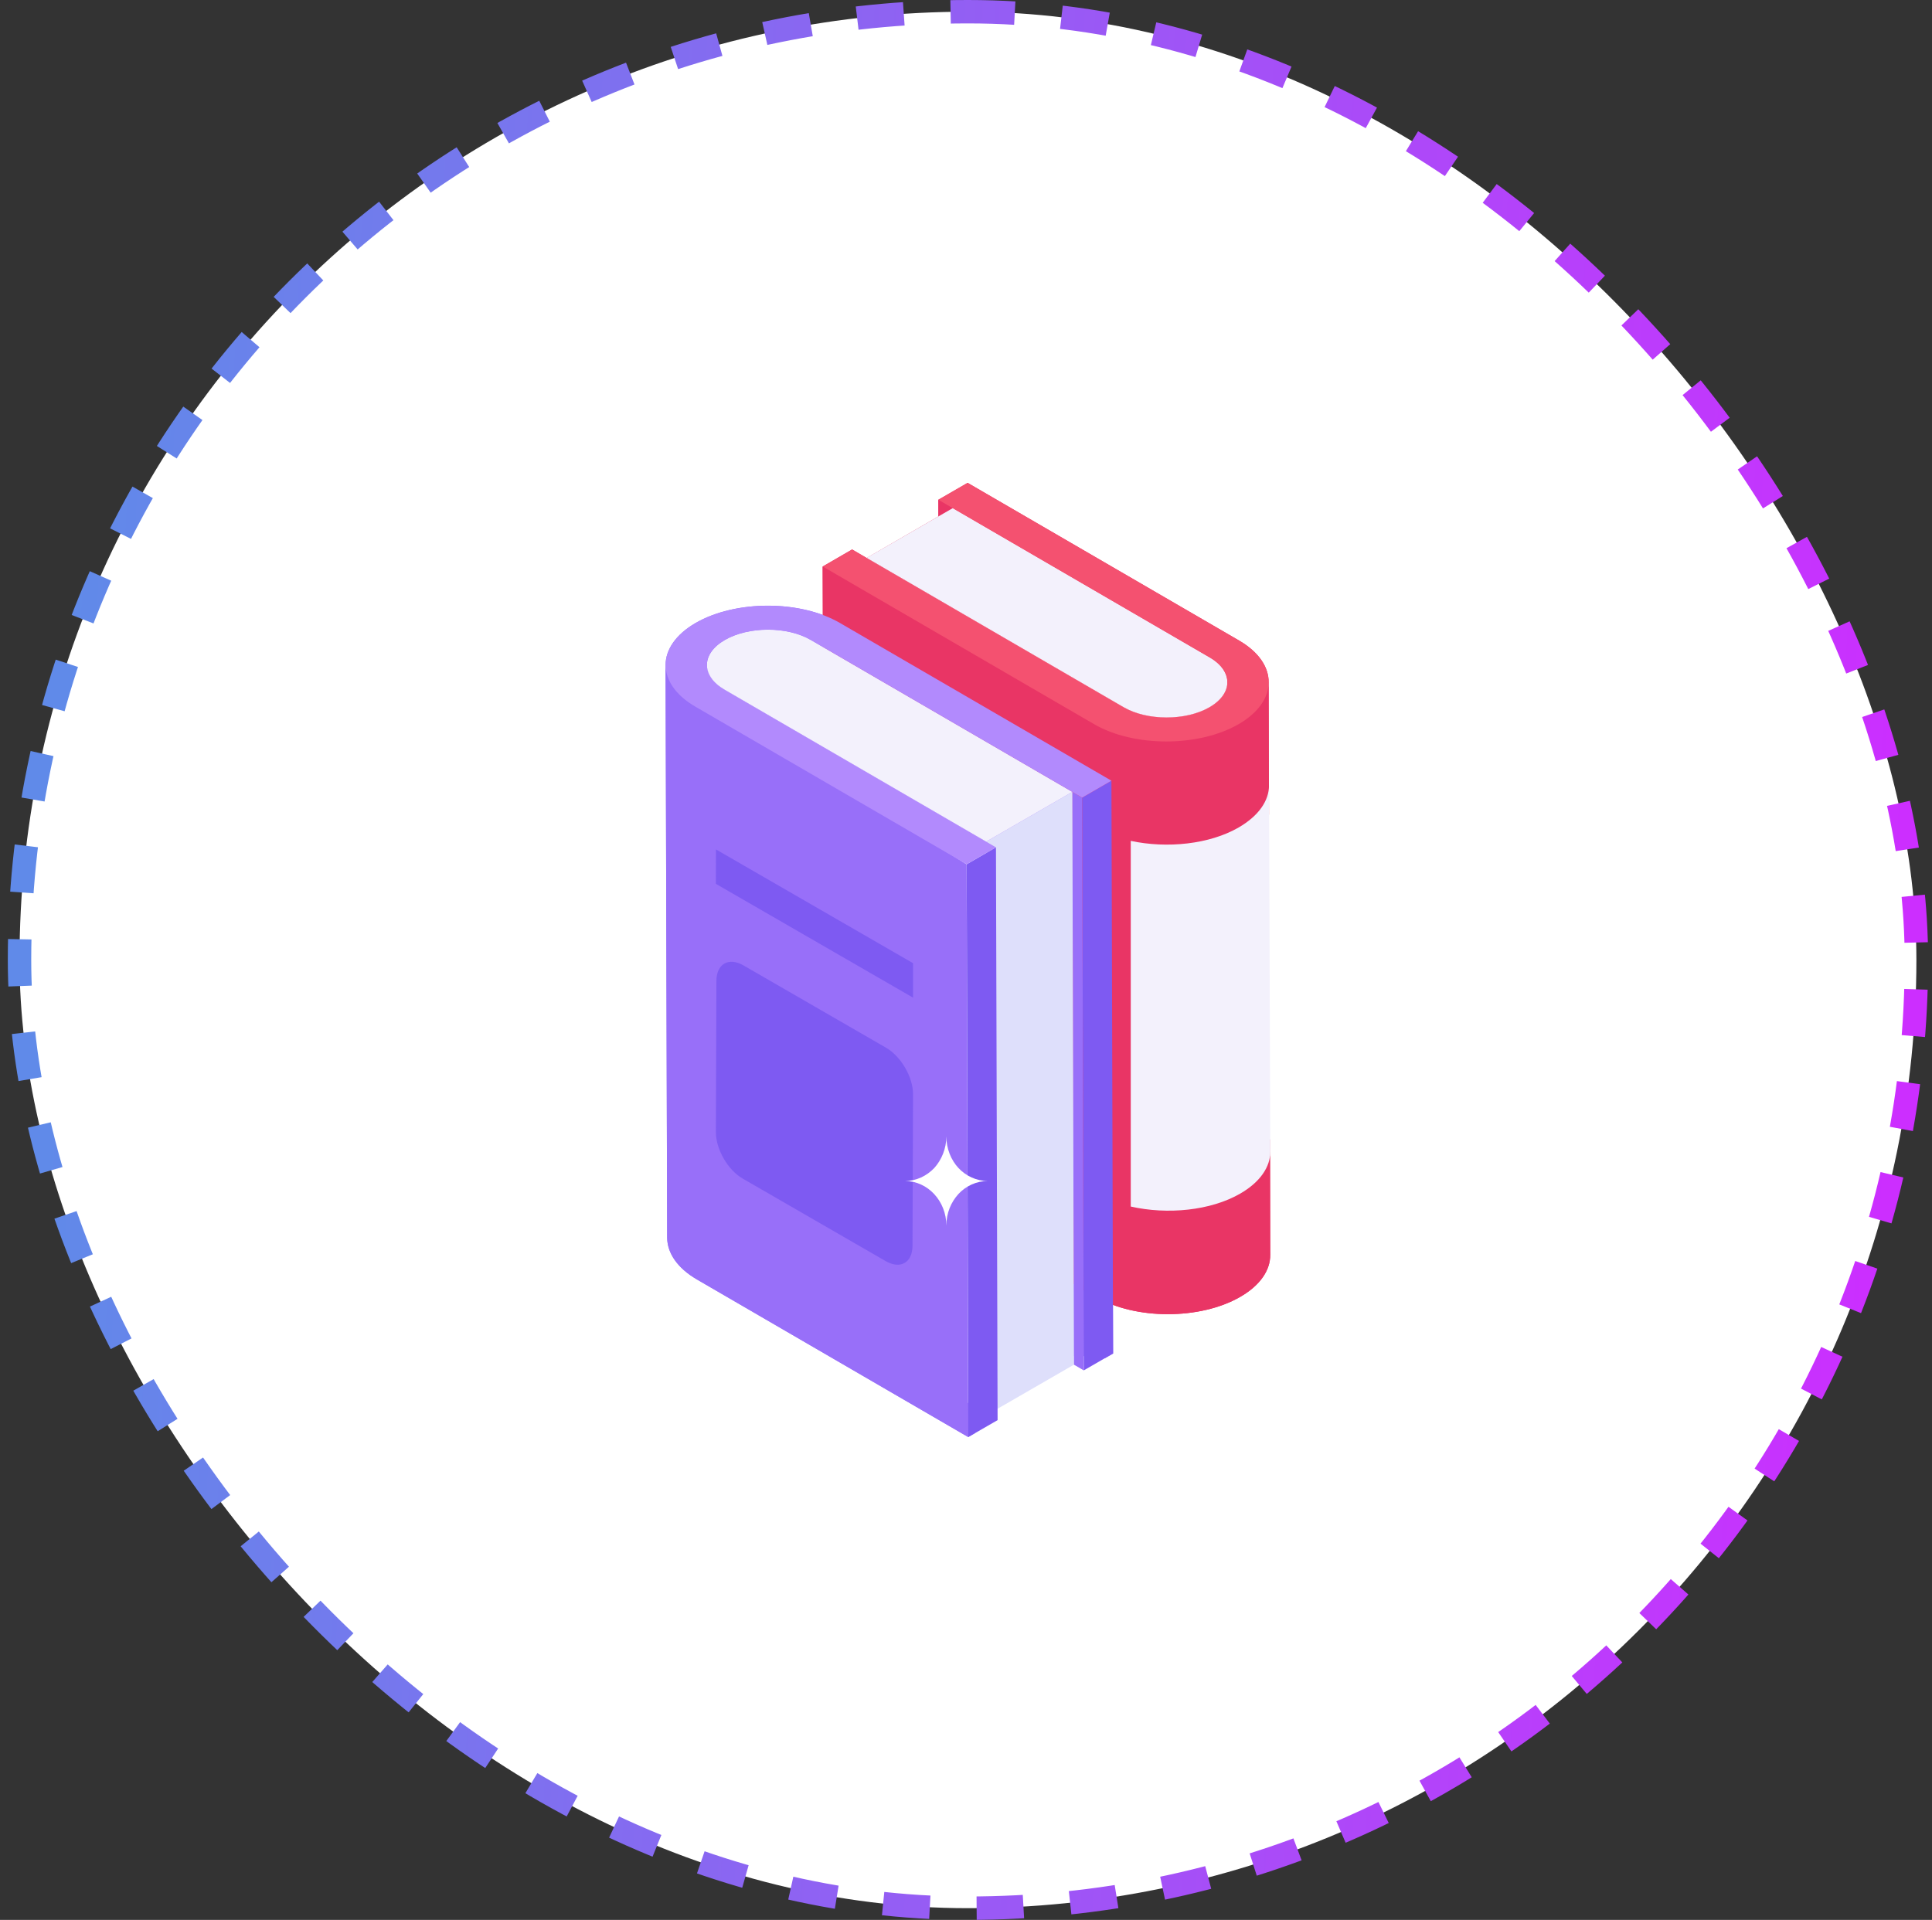 <svg width="165" height="164" viewBox="0 0 165 164" fill="none" xmlns="http://www.w3.org/2000/svg">
<rect x="0" y="0" width="165" height="164" fill="#333333" stroke="none"/>
<rect x="1.667" y="1" width="162" height="162" rx="81" fill="white"/>
<rect x="1.667" y="1" width="162" height="162" rx="81" stroke="url(#paint0_linear_2941_7401)" stroke-width="2" stroke-dasharray="4 4"/>
<path d="M92.316 115.835C93.041 115.835 93.719 115.907 94.361 116.027L95.067 115.622L94.915 66.682L71.735 53.216C68.356 51.246 62.82 51.246 59.407 53.216C57.709 54.201 56.843 55.509 56.843 56.799L56.979 105.739C56.996 107.029 57.828 108.303 59.509 109.288L82.688 122.754L83.244 122.435C84.366 118.8 87.385 115.835 92.316 115.835Z" fill="#986FF9"/>
<path d="M101.26 89.186C101.284 84.93 101.561 80.681 101.585 76.426C101.61 71.994 104.471 68.487 108.363 67.123L108.346 58.294C108.363 56.986 107.514 55.696 105.816 54.711L82.637 41.245L80.141 42.688V44.114L74.011 47.663L72.771 46.933L70.258 48.394L70.411 97.316L93.59 110.782C96.969 112.752 102.505 112.752 105.918 110.782C107.633 109.797 108.499 108.49 108.482 107.182L108.465 98.766C104.373 97.587 101.236 93.465 101.26 89.186Z" fill="#E93565"/>
<path d="M80.137 42.69L80.275 91.617L81.507 92.333L81.368 43.406L80.137 42.69Z" fill="#E93565"/>
<path d="M81.369 43.406L81.508 92.333L103.455 105.088L103.317 56.161L81.369 43.406Z" fill="#F45170"/>
<path d="M104.96 107.201L104.821 58.274C104.819 57.508 104.318 56.742 103.316 56.161L103.455 105.088C104.456 105.67 104.958 106.434 104.96 107.201Z" fill="#F45170"/>
<path d="M74.009 47.656L74.147 96.583L96.095 109.337L95.956 60.41L74.009 47.656Z" fill="#F8F9FE"/>
<path d="M104.959 107.201L104.821 58.274C104.823 59.05 104.313 59.827 103.292 60.417C101.263 61.588 97.972 61.582 95.956 60.41L96.095 109.337C98.11 110.509 101.402 110.515 103.431 109.344C104.452 108.754 104.962 107.977 104.959 107.201Z" fill="#F8F9FE"/>
<path d="M74.009 47.656L95.956 60.41C97.972 61.581 101.264 61.588 103.292 60.417C105.321 59.245 105.332 57.332 103.316 56.161L81.369 43.406L74.009 47.656Z" fill="#F3F1FC"/>
<path d="M108.482 107.182C108.499 108.49 107.633 109.797 105.918 110.782C102.505 112.752 96.969 112.752 93.59 110.782L70.411 97.316L70.258 48.394L93.739 61.292C97.136 63.261 102.383 62.842 105.796 60.872C107.495 59.904 108.346 59.584 108.346 58.294L108.38 69.586C106.326 70.265 104.712 72.184 105.528 74.884C106.224 77.194 106.003 79.537 106.139 81.914C106.207 83.069 106.326 84.207 106.445 85.344C106.19 85.735 105.969 86.177 105.884 86.686C105.511 88.758 105.001 90.796 104.967 92.918C104.916 94.939 106.496 96.875 108.465 97.333L108.482 107.182Z" fill="#E93565"/>
<path d="M108.377 67.09C108.381 68.392 107.497 69.695 105.779 70.688C103.289 72.125 99.669 72.495 96.571 71.829V103.065C99.7 103.775 103.39 103.421 105.917 101.961C107.636 100.969 108.494 99.666 108.49 98.364L108.377 67.09Z" fill="#F3F1FC"/>
<path d="M61.903 54.67L62.042 103.597C64.082 102.419 67.362 102.419 69.378 103.591L69.239 54.664C67.224 53.492 63.943 53.492 61.903 54.67Z" fill="#B28AFD"/>
<path d="M60.375 56.807L60.514 105.734C60.511 104.961 61.021 104.187 62.042 103.597L61.904 54.67C60.883 55.26 60.373 56.034 60.375 56.807Z" fill="#B28AFD"/>
<path d="M60.375 56.807L60.514 105.734C60.516 106.497 61.017 107.258 62.018 107.84L61.88 58.913C60.878 58.331 60.377 57.57 60.375 56.807Z" fill="#F8F9FE"/>
<path d="M69.239 54.664L69.378 103.591L91.718 116.573L91.579 67.646L69.239 54.664Z" fill="#B28AFD"/>
<path d="M92.419 68.134L92.558 117.061L95.06 115.616L94.921 66.689L92.419 68.134Z" fill="#7E5AF2"/>
<path d="M91.579 67.646L91.718 116.573L92.558 117.061L92.419 68.134L91.579 67.646Z" fill="#986FF9"/>
<path d="M61.88 58.913L62.019 107.84L84.358 120.822L84.219 71.895L61.88 58.913Z" fill="#F8F9FE"/>
<path d="M61.904 54.67C59.875 55.842 59.864 57.742 61.88 58.913L84.219 71.895L91.579 67.646L69.24 54.664C67.224 53.492 63.932 53.499 61.904 54.67Z" fill="#F3F1FC"/>
<path d="M84.219 71.895L84.358 120.822L91.718 116.573L91.579 67.646L84.219 71.895Z" fill="#DEDFFB"/>
<path d="M82.688 122.754L59.509 109.288C57.828 108.303 56.996 107.03 56.979 105.739L56.843 56.799C56.843 58.09 57.805 58.478 59.486 59.464L82.552 73.831L82.688 122.754Z" fill="#986FF9"/>
<path d="M82.557 73.828L82.695 122.755L85.198 121.31L85.059 72.383L82.557 73.828Z" fill="#7E5AF2"/>
<path d="M61.139 96.706C61.139 98.172 62.156 99.951 63.441 100.684L75.614 107.712C76.9 108.46 77.932 107.862 77.932 106.396L77.977 93.506C77.992 92.026 76.96 90.246 75.674 89.499L63.501 82.47C62.23 81.737 61.184 82.336 61.184 83.801L61.139 96.706Z" fill="#7E5AF2"/>
<path d="M77.977 85.22L61.139 75.499L61.144 72.559L77.977 82.277V85.22Z" fill="#7E5AF2"/>
<path d="M84.362 100.883C83.387 100.883 82.485 101.314 81.854 101.993C81.224 102.687 80.822 103.612 80.822 104.691C80.822 102.594 79.232 100.883 77.283 100.883C78.258 100.883 79.146 100.451 79.791 99.772C80.407 99.094 80.822 98.123 80.822 97.074C80.822 98.123 81.224 99.094 81.854 99.772C82.485 100.451 83.387 100.883 84.362 100.883Z" fill="white"/>
<path d="M70.264 48.391L93.443 61.861C96.836 63.833 102.375 63.826 105.778 61.861C109.194 59.889 109.212 56.688 105.819 54.716L82.639 41.246L80.137 42.69L81.369 43.406L103.316 56.161C105.332 57.332 105.321 59.245 103.292 60.416C101.264 61.588 97.972 61.581 95.957 60.41L72.777 46.94L70.264 48.391Z" fill="#F45170"/>
<path d="M59.407 53.219C56.003 55.184 55.996 58.392 59.378 60.358L82.557 73.828L85.059 72.383L84.219 71.895L61.88 58.913C59.864 57.742 59.875 55.842 61.904 54.67C63.944 53.492 67.224 53.492 69.24 54.664L91.579 67.646L92.419 68.134L94.921 66.689L71.742 53.219C68.36 51.254 62.822 51.247 59.407 53.219Z" fill="#B28AFD"/>
<defs>
<linearGradient id="paint0_linear_2941_7401" x1="9.674" y1="-19.333" x2="167.035" y2="-11.447" gradientUnits="userSpaceOnUse">
<stop stop-color="#608AE9"/>
<stop offset="1" stop-color="#CC2EFF"/>
</linearGradient>
</defs>
</svg>
